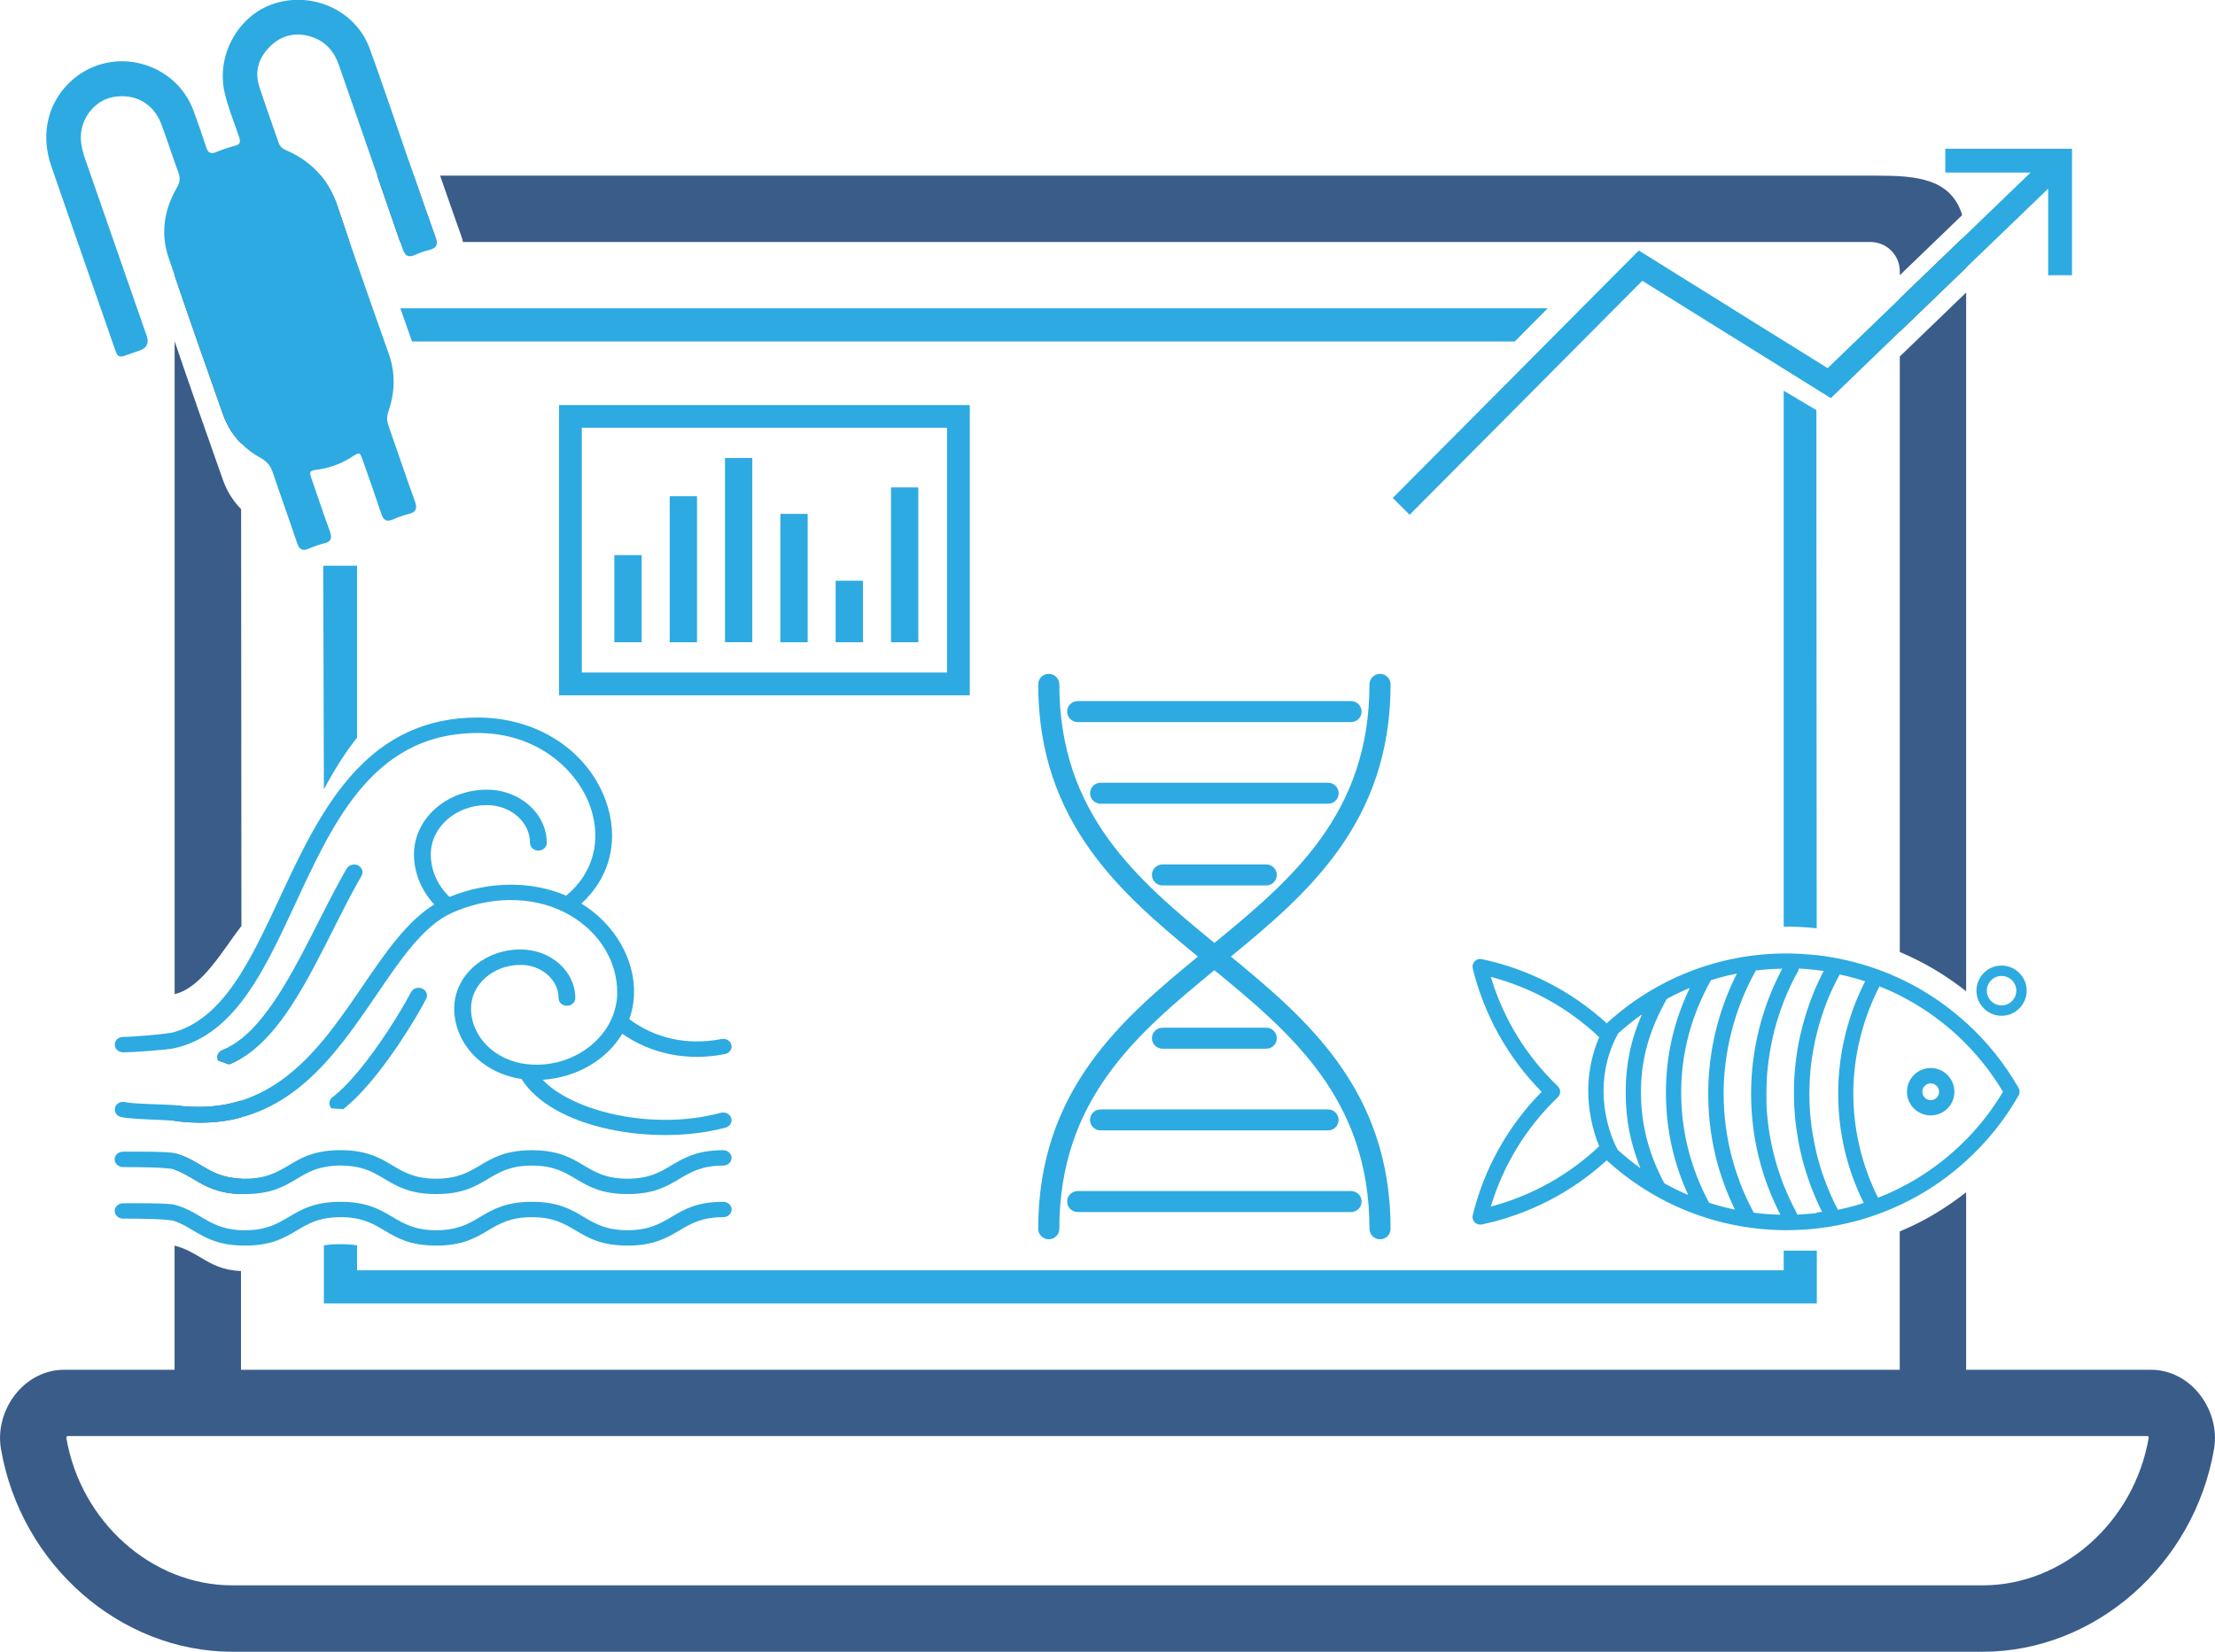 <?xml version="1.0" encoding="UTF-8"?>
<svg id="Livello_2" data-name="Livello 2" xmlns="http://www.w3.org/2000/svg" viewBox="0 0 354.52 264.42">
  <defs>
    <style>
      .cls-1 {
        fill: #3a5c89;
      }

      .cls-2 {
        fill: #2daae1;
      }
    </style>
  </defs>
  <g id="Livello_1-2" data-name="Livello 1">
    <g>
      <g>
        <path class="cls-1" d="m38.64,148.24c-2.85,3.65-6.29,9.91-10.69,10.91V54.63c2.52,7.42,5.12,14.81,7.73,22.2.64,1.81,1.63,3.38,2.91,4.68l.05,66.73Z"/>
        <path class="cls-1" d="m304.07,44.06v-.62c0-2.59-2.1-4.7-4.7-4.7H74.09c-.02-.22-.09-.46-.18-.73-1.17-3.29-2.32-6.59-3.47-9.89h229.99c6.41,0,11.83.49,13.63,6.31l-9.99,9.63Z"/>
        <g>
          <path class="cls-1" d="m314.69,42.38c0-1.47-.22-2.88-.63-4.21l-9.99,9.63v5.29l10.62-10.24v-.47Z"/>
          <path class="cls-1" d="m69.88,38.74c-.02-.22-.09-.46-.18-.73-1.17-3.29-2.32-6.59-3.47-9.89h-5.86c1.23,3.54,2.45,7.08,3.67,10.62h5.84Z"/>
          <path class="cls-1" d="m38.59,70.99l-.02-29.43c0-1.48,1.5-2.82,3.15-2.82h14.23c-.64-1.88-1.28-3.76-1.91-5.65-.64-1.92-1.54-3.57-2.7-4.97h-9.62c-7.59,0-13.77,6.03-13.77,13.45v2.55c2.52,7.42,5.12,14.81,7.73,22.2.64,1.81,1.63,3.38,2.91,4.68Z"/>
          <path class="cls-1" d="m38.57,191.16v-2.47c-3.01-.12-4.66-1.1-6.39-2.13-1.23-.73-2.48-1.47-4.23-1.94v2.63c1.13.4,2.06.95,3,1.51,1.89,1.12,3.84,2.29,7.62,2.4Z"/>
          <path class="cls-1" d="m351.82,222.93c-1.95-2.32-4.7-3.64-7.52-3.64h-29.61v-28.42c-1.6,1.25-3.26,2.41-5.01,3.45-1.29.77-2.63,1.48-3.98,2.1-.54.25-1.09.49-1.64.73v22.14H38.57v-15.81c-3.02-.12-4.66-1.1-6.4-2.13-1.22-.73-2.47-1.47-4.23-1.94v19.88H10.22c-2.83,0-5.57,1.33-7.52,3.64-2.13,2.52-3.08,5.89-2.55,9.01,3.16,18.52,19.07,32.49,37.01,32.49h280.2c17.95,0,33.86-13.96,37.01-32.49.53-3.12-.42-6.48-2.55-9.01Zm-34.47,30.87H37.16c-12.84,0-24.25-10.17-26.54-23.6,0-.07.05-.19.11-.3h333.07c.06.1.1.2.11.25-2.3,13.48-13.71,23.65-26.54,23.65Z"/>
          <path class="cls-1" d="m38.57,178.9v-2.7c-3.09.97-6.59,1.3-10.62.74v2.51c1.43.19,2.79.28,4.1.28,2.35,0,4.52-.29,6.52-.83Z"/>
          <path class="cls-1" d="m34.87,168.86c-.12.3-.1.63.04.92l1.75.63c.65-.25,1.29-.57,1.91-.93v-3.09c-.95.75-1.94,1.34-2.96,1.74-.34.14-.61.4-.74.72Z"/>
        </g>
        <path class="cls-1" d="m305.72,153.15c1.32.61,2.66,1.32,3.96,2.09,1.74,1.03,3.41,2.2,5.01,3.45V46.83l-10.62,10.24v95.34c.55.23,1.1.48,1.65.74Z"/>
      </g>
      <g>
        <path class="cls-2" d="m186.06,138.39c-.93,0-1.69.75-1.69,1.68s.76,1.68,1.69,1.68h16.61c.93,0,1.69-.75,1.69-1.68s-.76-1.68-1.69-1.68h-16.61Z"/>
        <path class="cls-2" d="m202.67,167.89c.93,0,1.69-.75,1.69-1.68s-.76-1.68-1.69-1.68h-16.61c-.93,0-1.69.75-1.69,1.68s.76,1.68,1.69,1.68h16.61Z"/>
        <path class="cls-2" d="m217.93,113.92c0-.92-.76-1.68-1.69-1.68h-43.75c-.93,0-1.69.75-1.69,1.68s.76,1.68,1.69,1.68h43.75c.93,0,1.69-.75,1.69-1.68Z"/>
        <path class="cls-2" d="m174.46,179.29c0,.92.76,1.68,1.69,1.68h36.41c.93,0,1.69-.75,1.69-1.68s-.76-1.68-1.69-1.68h-36.41c-.93,0-1.69.75-1.69,1.68Z"/>
        <path class="cls-2" d="m222.57,109.56c0-.92-.76-1.68-1.69-1.68s-1.69.75-1.69,1.68c0,20.78-12.55,31.31-24.82,41.4-12.27-10.09-24.82-20.62-24.82-41.4,0-.92-.76-1.68-1.69-1.68s-1.69.75-1.69,1.68c0,22.21,13.46,33.62,25.56,43.58-12.1,9.96-25.56,21.37-25.56,43.58,0,.92.76,1.68,1.69,1.68s1.69-.75,1.69-1.68c0-20.78,12.55-31.31,24.82-41.4,12.27,10.09,24.82,20.62,24.82,41.4,0,.92.76,1.68,1.69,1.68s1.69-.75,1.69-1.68c0-22.21-13.46-33.62-25.56-43.58,12.1-9.96,25.56-21.37,25.56-43.58Z"/>
        <path class="cls-2" d="m170.8,192.36c0,.92.76,1.68,1.69,1.68h43.75c.93,0,1.69-.75,1.69-1.68s-.76-1.68-1.69-1.68h-43.75c-.93,0-1.69.75-1.69,1.68Z"/>
        <path class="cls-2" d="m214.26,126.99c0-.92-.76-1.68-1.69-1.68h-36.41c-.93,0-1.69.75-1.69,1.68s.76,1.68,1.69,1.68h36.41c.93,0,1.69-.75,1.69-1.68Z"/>
        <path class="cls-2" d="m285.49,200.21v3.15H57.15v-3.99c-.78-.12-1.65-.19-2.64-.19s-1.88.07-2.67.19v9.3h238.95v-8.46h-5.31Z"/>
        <path class="cls-2" d="m55.15,173.93c-.66.67-1.32,1.26-1.96,1.74-.14.11-.25.24-.33.39-.08.15-.13.31-.14.48,0,.11.02.22.04.32.04.21.13.41.29.58l1.87.13c.73-.56,1.48-1.24,2.23-1.99,4.56-4.59,9.25-12.19,11.06-15.67.15-.29.17-.62.06-.93-.12-.33-.38-.59-.72-.73-.67-.28-1.45-.02-1.77.59-1.42,2.74-4.96,8.55-8.63,12.9h0c-.67.79-1.34,1.53-2,2.2Z"/>
        <path class="cls-2" d="m247.73,49.36H64.08c.62,1.77,1.25,3.54,1.87,5.31h176.49l5.28-5.31Z"/>
        <path class="cls-2" d="m290.72,65.66l-5.23-3.11v85.8c.16,0,.31,0,.47,0,1.61,0,3.22.09,4.81.26l-.05-82.96Z"/>
        <path class="cls-2" d="m57.15,90.57h-5.41l.1,35.8c1.59-2.97,3.32-5.79,5.31-8.27v-27.53Z"/>
        <path class="cls-2" d="m19.85,56.99c.82-.3,1.65-.57,2.47-.86q1.76-.61,1.16-2.36c-3.27-9.41-6.54-18.82-9.82-28.23-.39-1.11-.69-2.23-.72-3.4-.1-3.08,2.16-6,5.04-6.58,3.54-.7,6.59.95,7.85,4.33.96,2.57,1.78,5.18,2.73,7.75.33.9.22,1.6-.27,2.44-2.02,3.51-2.62,7.28-1.31,11.15.32.95.65,1.91.97,2.86,2.52,7.42,5.12,14.81,7.73,22.2.64,1.81,1.62,3.38,2.91,4.68.9.91,1.94,1.7,3.12,2.34,1.04.57,1.6,1.28,1.97,2.37,1.25,3.74,2.6,7.45,3.85,11.19.35,1.05.82,1.44,1.9.96.78-.34,1.6-.63,2.42-.84,0,0,.01,0,.02,0,.01,0,.02,0,.03,0,.29-.07.51-.17.68-.28.12-.08.2-.17.26-.27.22-.33.18-.79-.04-1.38-.09-.23-.17-.47-.25-.7-.23-.65-.47-1.3-.7-1.95-.65-1.86-1.28-3.72-1.92-5.58-.48-1.39-.45-1.46.97-1.66.32-.04.64-.1.95-.17.8-.17,1.57-.41,2.32-.72.37-.15.74-.33,1.1-.52.36-.19.72-.4,1.06-.62.18-.12.34-.22.48-.3.14-.08.25-.14.35-.18.47-.19.59.12.94,1.12.99,2.82,1.99,5.64,2.93,8.47.33,1,.8,1.36,1.83.92.83-.36,1.7-.67,2.59-.9,1.18-.3,1.36-.9.96-2.01-1.45-4.02-2.82-8.07-4.23-12.11-.28-.78-.29-1.49-.01-2.29,1.06-3.07,1.15-6.15.04-9.26-.23-.65-.46-1.3-.69-1.95-.62-1.77-1.25-3.54-1.87-5.31-1.24-3.54-2.48-7.07-3.69-10.62-.64-1.88-1.28-3.76-1.91-5.65-.64-1.92-1.54-3.57-2.7-4.97-1.45-1.74-3.31-3.09-5.6-4.07-.64-.27-.99-.67-1.2-1.3-1.01-2.95-2.07-5.87-3.04-8.83-.77-2.34-.18-4.45,1.47-6.22,1.68-1.79,3.79-2.53,6.22-1.97,2.55.59,4.18,2.23,5.04,4.7,2.04,5.9,4.1,11.79,6.15,17.69,1.23,3.54,2.45,7.08,3.67,10.62.13.37.25.74.38,1.1.38,1.1.86,1.5,1.98.99.75-.34,1.55-.62,2.35-.82.9-.22,1.2-.62,1.13-1.27-.02-.22-.09-.46-.18-.73-1.17-3.29-2.32-6.59-3.47-9.89-.59-1.72-1.19-3.44-1.79-5.16,0,0,0,0,0,0-1.76-5.06-3.45-10.14-5.29-15.17-2.2-6.02-8.97-9.17-15.22-7.22-5.75,1.8-9.35,8.21-8.02,14.17.56,2.49,1.54,4.82,2.34,7.22.27.81.17,1.2-.72,1.41-1,.24-1.99.6-2.95,1-.85.35-1.3.12-1.58-.74-.65-1.97-1.32-3.94-2.04-5.88-2.91-7.86-12.84-10.47-19.23-5.08-4.01,3.39-5.37,8.65-3.55,13.92,3.25,9.42,6.54,18.82,9.81,28.23.18.51.37,1.01.54,1.53.23.69.65.9,1.34.64Z"/>
        <polygon class="cls-2" points="311.35 23.81 311.35 27.62 325.01 27.62 314.06 38.17 304.07 47.8 292.52 58.94 290.72 57.81 280.91 51.71 277.15 49.36 277.15 49.36 262.3 40.11 253.1 49.36 247.82 54.67 247.82 54.67 222.92 79.72 225.62 82.41 253.19 54.67 258.47 49.36 262.86 44.95 269.94 49.36 278.47 54.67 278.47 54.67 285.49 59.04 290.72 62.3 293.03 63.74 304.07 53.09 314.69 42.85 327.82 30.2 327.82 44.06 331.63 44.06 331.63 23.81 311.35 23.81"/>
        <path class="cls-2" d="m314.69,163.74c-2.14-1.95-4.48-3.68-6.98-5.17-1.18-.7-2.4-1.34-3.64-1.92-1.05-.49-2.12-.94-3.2-1.34,0,0,0,0-.01,0-.12-.07-.24-.11-.37-.13,0,0,0,0,0,0t0,0c-3.13-1.13-6.39-1.89-9.71-2.27-.38-.04-.76-.06-1.15-.1-1.22-.1-2.44-.17-3.66-.17-.16,0-.31,0-.47,0-10.56.11-20.56,4.06-28.34,11.18-5.65-5.16-12.54-8.7-20-10.27-.41-.09-.84.04-1.13.35-.29.3-.41.73-.31,1.14,1.84,7.49,5.64,14.29,11.03,19.75-5.39,5.46-9.2,12.27-11.03,19.75-.1.41.02.84.31,1.14.29.3.72.43,1.13.35,7.46-1.57,14.35-5.11,20-10.27,7.78,7.11,17.78,11.06,28.34,11.18.16,0,.31,0,.47,0,1.62,0,3.23-.09,4.83-.27,4.61-.52,9.09-1.79,13.28-3.75,1.24-.58,2.46-1.22,3.64-1.92,2.5-1.48,4.84-3.22,6.98-5.17,3.31-3.01,6.15-6.53,8.38-10.44.22-.38.22-.84,0-1.22-2.23-3.9-5.06-7.43-8.38-10.44Zm-76.08,29.43c2-6.66,5.68-12.68,10.72-17.5.24-.23.38-.55.38-.89s-.14-.65-.38-.89c-5.04-4.82-8.72-10.83-10.72-17.5,6.48,1.7,12.44,5.01,17.35,9.65-1.14,2.65-1.76,5.63-1.76,8.58s.64,6.23,1.76,8.89c-4.91,4.63-10.87,7.94-17.34,9.65Zm20.32-9.08s-.03-.07-.05-.11c-1.38-2.53-2.23-6.11-2.23-9.35s.83-6.5,2.35-9.2c1.21-1.09,2.48-2.11,3.8-3.04-1.79,4.07-2.6,8.04-2.6,12.47s.77,8.22,2.35,12.14c-1.25-.89-2.46-1.87-3.61-2.91Zm7.46,5.35c-2.52-4.7-3.75-9.47-3.75-14.58s1.27-9.85,4.1-14.87c.01-.02.03-.05.04-.07,1.2-.65,2.42-1.24,3.68-1.76-2.57,5.35-3.82,10.86-3.82,16.74s1.2,11.21,3.56,16.4c-1.3-.55-2.57-1.17-3.81-1.86Zm7.16,3.11c-2.97-5.53-4.47-11.46-4.47-17.65s1.56-12.24,4.77-17.98c1.36-.43,2.75-.78,4.15-1.06-3.01,5.93-4.59,12.54-4.59,19.21s1.47,12.81,4.27,18.58c-1.4-.29-2.79-.66-4.14-1.1Zm7.14,1.6s-.04-.09-.06-.14c-3.12-5.8-4.76-12.35-4.76-18.95s1.75-13.56,5.06-19.5c.04-.06.06-.13.09-.19,1.4-.17,2.82-.27,4.24-.29-3.26,6.13-4.99,13.02-4.99,19.98s1.62,13.43,4.69,19.41c-1.44-.04-2.86-.14-4.27-.33Zm10.09.05c-.22.03-.43.05-.65.07-.15.02-.31.03-.46.04-.15.01-.31.03-.46.04-.19.02-.38.03-.58.04-.11,0-.22.01-.33.02-.23.01-.45.03-.68.04-.02-.15-.06-.3-.14-.44-.19-.36-.38-.73-.57-1.1-.09-.18-.18-.37-.27-.55-.13-.27-.25-.53-.37-.8-.08-.18-.16-.36-.24-.54-.1-.23-.19-.45-.29-.68-.1-.23-.19-.46-.28-.69h0c-.06-.15-.11-.29-.17-.44-.06-.14-.11-.29-.16-.44-.02-.06-.04-.11-.06-.17-.01-.03-.02-.06-.04-.1-.02-.06-.04-.12-.06-.18-.11-.32-.22-.64-.33-.97-.04-.12-.08-.24-.11-.36-.03-.07-.05-.15-.07-.22-.02-.07-.04-.15-.07-.22-.04-.15-.09-.3-.13-.45-.09-.3-.17-.6-.25-.9-.02-.07-.04-.15-.06-.23-.02-.07-.04-.15-.06-.22-.09-.34-.17-.69-.24-1.03-.01-.06-.03-.11-.04-.17-.01-.06-.03-.11-.04-.17,0-.03-.01-.07-.02-.1-.02-.08-.04-.17-.05-.25-.02-.08-.03-.16-.05-.25-.06-.31-.12-.62-.17-.94,0-.05-.02-.1-.03-.15-.01-.07-.02-.13-.03-.2-.04-.25-.08-.51-.12-.76-.01-.1-.03-.2-.04-.3-.04-.29-.07-.58-.11-.87-.01-.11-.03-.22-.04-.33-.03-.31-.06-.62-.09-.93,0-.09-.02-.19-.02-.28-.02-.22-.03-.44-.04-.66-.02-.25-.03-.51-.04-.76,0-.08,0-.16,0-.24,0-.08,0-.16,0-.24,0-.09,0-.18,0-.27,0-.09,0-.18,0-.27,0-.18,0-.36,0-.54,0-.43,0-.85.02-1.28,0-.21.02-.42.03-.63,0-.19.02-.39.03-.58h0c0-.05,0-.09,0-.13.01-.18.03-.37.04-.56.01-.18.03-.36.05-.55,0-.09.02-.17.03-.26.07-.7.16-1.41.27-2.1.01-.07.02-.14.03-.22.01-.07.02-.14.04-.22.03-.19.06-.38.1-.57.02-.13.05-.27.07-.4.02-.1.04-.19.06-.29,0-.04.01-.07.02-.11.06-.3.12-.6.19-.9.02-.09.04-.18.06-.27.05-.23.11-.45.16-.68,0-.04.02-.09.03-.13.06-.24.12-.47.19-.71.05-.18.1-.35.15-.53.04-.16.09-.32.14-.48.04-.12.07-.24.11-.36.09-.3.19-.6.29-.9.05-.16.11-.31.16-.47.02-.07.05-.15.08-.22.04-.11.07-.21.11-.31.04-.11.07-.21.12-.31.03-.07.05-.15.08-.22l.08-.22c.08-.21.17-.42.25-.63.25-.63.53-1.25.82-1.87.1-.21.19-.41.29-.61.08-.17.16-.33.25-.5.04-.08.08-.15.12-.23.07-.14.15-.29.23-.43.03-.06.06-.12.1-.18.02-.03.03-.06.05-.1.07-.13.14-.25.21-.38.06-.1.08-.2.1-.31.01-.05.04-.09.04-.13.01,0,.03,0,.04,0,.22.01.45.02.67.04.47.03.94.07,1.41.12.19.02.37.04.56.06.05,0,.1.01.14.02.38.05.76.1,1.14.15-.4.78-.78,1.57-1.14,2.37h0c-.15.34-.29.68-.43,1.02-.07.17-.14.34-.21.51-.03.07-.05.14-.08.21-.28.72-.54,1.45-.78,2.19-.07.21-.14.42-.2.63-.07.21-.13.42-.19.63-.05.18-.1.35-.15.53-.05.18-.1.35-.15.53-.05.18-.09.36-.14.54-.04.15-.07.29-.11.44-.04.17-.08.34-.12.51-.05.21-.09.41-.14.62-.03.14-.06.28-.09.42,0,.04-.02.07-.02.1-.03.14-.05.27-.08.41-.05.25-.09.49-.13.74-.02.12-.04.24-.06.37-.03.2-.06.39-.09.59-.03.2-.06.4-.08.59-.05.4-.1.79-.14,1.19-.04.37-.07.75-.1,1.12h0c0,.13-.02.25-.03.37-.02.26-.04.51-.05.77,0,.15-.02.31-.02.46-.01.26-.02.53-.02.79,0,.12,0,.23,0,.35,0,.18,0,.37,0,.55,0,.22,0,.45,0,.67,0,.37.01.74.03,1.1,0,.11,0,.22.02.33.01.27.03.55.05.82,0,.09.01.18.02.26,0,.15.02.29.04.44,0,.06.01.13.02.19,0,.04,0,.07,0,.1.02.24.04.48.07.72,0,.08.02.17.03.25.01.1.02.2.04.31.03.2.05.4.08.6,0,.06.02.13.03.19.01.11.03.21.05.32.02.11.03.21.05.32.03.17.05.33.08.5.02.14.05.28.07.43.05.29.11.57.16.85.02.11.05.23.07.34.04.19.08.39.13.58.02.11.05.21.07.32.04.2.09.39.14.58.02.1.04.19.07.28.03.12.06.24.09.36.03.13.07.25.1.37.04.16.09.32.14.48.06.21.12.41.18.61.02.08.05.17.08.25.06.21.13.42.2.63.06.19.12.37.19.56.04.12.08.23.12.35.06.17.12.33.18.5.07.18.13.36.2.54.04.1.07.2.11.29.08.21.16.41.25.62.08.21.17.42.26.62.07.17.14.34.22.51h0c.27.61.55,1.21.85,1.81-.28.04-.56.08-.85.11Zm3.37-.55c-.74-1.41-1.39-2.86-1.95-4.35-.03-.07-.06-.14-.08-.22-.03-.08-.06-.16-.09-.24-.04-.11-.08-.22-.12-.33-.04-.11-.08-.22-.12-.33-.07-.19-.13-.38-.19-.56-.06-.19-.12-.38-.18-.57-.04-.14-.09-.29-.13-.43-.04-.13-.08-.25-.11-.38-.09-.3-.17-.61-.25-.91-.04-.15-.08-.31-.12-.46,0-.02-.01-.04-.02-.07,0-.01,0-.03-.01-.04h0s-.02-.07-.03-.11c-.01-.05-.02-.1-.03-.14,0-.02,0-.04-.01-.06-.01-.04-.02-.08-.03-.12,0,0,0,0,0-.01,0,0,0,0,0-.02h0s0,0,0,0h0s0,0,0,0c0-.04-.02-.08-.03-.13-.05-.21-.1-.42-.14-.62-.01-.06-.03-.11-.03-.17-.07-.33-.14-.66-.2-.99-.04-.2-.07-.4-.11-.6-.03-.2-.07-.4-.1-.6,0-.05-.02-.1-.02-.15,0-.06-.02-.12-.03-.19,0-.06-.02-.12-.03-.19,0-.03,0-.05-.01-.08-.03-.18-.05-.36-.07-.54-.03-.26-.06-.52-.09-.78-.04-.36-.07-.72-.1-1.07,0-.07-.01-.15-.02-.23-.01-.15-.02-.3-.03-.45-.01-.2-.02-.4-.03-.6,0-.2-.02-.4-.02-.6-.01-.4-.02-.81-.02-1.21,0-.81.03-1.63.07-2.44.01-.2.03-.41.04-.61.03-.39.07-.78.11-1.17,0-.09.02-.18.03-.28.02-.16.04-.32.06-.48.03-.21.05-.41.08-.61.02-.17.05-.35.08-.52.01-.08.02-.16.04-.23.11-.73.25-1.45.41-2.17.03-.14.06-.29.1-.43.05-.24.11-.47.17-.71t0,0c.02-.1.04-.19.07-.29.03-.11.06-.23.09-.34.05-.2.11-.4.16-.6.03-.12.07-.24.1-.35.04-.14.08-.28.13-.43.05-.15.09-.31.15-.47.03-.09.06-.19.09-.28.04-.15.09-.29.14-.43.05-.16.11-.31.16-.47.02-.07.04-.13.07-.2.05-.14.1-.28.15-.42.03-.07.05-.15.08-.22.11-.29.22-.59.34-.88.07-.18.15-.36.22-.54.02-.05.04-.11.07-.16.02-.06.05-.11.07-.16.11-.25.21-.49.33-.73.06-.14.12-.28.19-.41.08-.17.16-.35.25-.52.04-.09.08-.17.13-.26.04-.09.09-.17.13-.26.18-.34.35-.69.54-1.03,1.38.29,2.73.66,4.07,1.1-2.83,5.55-4.31,11.73-4.31,17.97s1.41,12.09,4.09,17.52c-1.35.43-2.72.8-4.11,1.08Zm20.53-11.22c-2.44,2.49-5.21,4.67-8.23,6.46-.78.46-1.58.9-2.39,1.31-1.13.57-2.29,1.09-3.47,1.55-2.59-5.16-3.96-10.91-3.96-16.7s1.45-11.86,4.19-17.14c1.1.44,2.19.92,3.25,1.46.81.41,1.61.84,2.39,1.31,3.02,1.79,5.79,3.97,8.23,6.46,2.26,2.3,4.24,4.87,5.89,7.65-1.65,2.78-3.64,5.35-5.89,7.65Z"/>
        <path class="cls-2" d="m309.02,170.98c-2.09,0-3.8,1.7-3.8,3.8s1.7,3.79,3.8,3.79,3.79-1.7,3.79-3.79-1.7-3.8-3.79-3.8Zm0,5.14c-.74,0-1.34-.6-1.34-1.34s.6-1.34,1.34-1.34,1.34.6,1.34,1.34-.6,1.34-1.34,1.34Z"/>
        <path class="cls-2" d="m320.36,154.58c-2.22,0-4.02,1.81-4.02,4.02s1.81,4.02,4.02,4.02,4.02-1.81,4.02-4.02-1.81-4.02-4.02-4.02Zm0,6.38c-1.3,0-2.36-1.06-2.36-2.36s1.06-2.36,2.36-2.36,2.36,1.06,2.36,2.36-1.06,2.36-2.36,2.36Z"/>
        <path class="cls-2" d="m38.57,155.83c-2.86,4.56-6.18,8.07-10.62,9.38-1.23.36-6.75.79-8.17.79-.93,0-1.41.62-1.41,1.24,0,.33.13.64.38.86.18.17.51.37,1.04.37,1.41,0,6.93-.38,8.17-.67,4.4-1,7.78-3.69,10.62-7.33,3.37-4.32,6-10,8.71-15.83,1.47-3.17,2.95-6.36,4.57-9.39,1.59-2.97,3.32-5.79,5.31-8.27,4.57-5.7,10.5-9.63,19.3-9.63,9.57,0,15.94,5.92,18,11.78,1.9,5.4.46,10.71-3.85,14.26-5.54-2.41-12.49-2.34-18.67.2-1.94-1.86-3-4.28-3-6.82,0-4.34,4.02-7.88,8.97-7.88,3.81,0,6.91,2.71,6.91,6.05,0,.68.6,1.23,1.34,1.23s1.34-.55,1.34-1.23c0-4.7-4.3-8.52-9.59-8.52-6.43,0-11.66,4.64-11.66,10.35,0,2.93,1.15,5.77,3.25,8.03-4.39,2.68-7.86,7.77-11.52,13.14-.27.4-.55.8-.83,1.21-.83,1.22-1.69,2.45-2.57,3.66-.88,1.21-1.79,2.41-2.74,3.56h0c-3.6,4.36-7.8,8.1-13.27,9.83-3.09.97-6.59,1.3-10.62.74-1.18-.16-6.61-.17-7.88-.5-.71-.18-1.45.2-1.65.84-.1.3-.07.63.09.91.17.31.47.54.84.63,1.53.39,7.2.44,8.6.63,1.43.19,2.79.28,4.1.28,2.35,0,4.52-.29,6.52-.83,5.41-1.44,9.65-4.63,13.27-8.53,1.92-2.06,3.66-4.33,5.31-6.63,1.09-1.52,2.13-3.05,3.16-4.56,3.84-5.64,7.47-10.97,11.94-13,5.97-2.71,12.67-2.79,17.91-.22,5.32,2.61,8.62,7.56,8.62,12.91,0,3.03-1.33,5.91-3.75,8.1-2.82,2.56-6.68,3.8-10.57,3.41-5.18-.51-9.08-4.36-9.08-8.95,0-3.84,3.56-6.96,7.94-6.96,3.35,0,6.07,2.39,6.07,5.32,0,.68.6,1.23,1.34,1.23s1.34-.55,1.34-1.23c0-4.3-3.93-7.79-8.76-7.79-5.86,0-10.62,4.23-10.62,9.43,0,5.64,4.52,10.38,10.77,11.31,2.39,3.76,7.36,6.61,14.03,8.04,2.89.62,5.96.93,8.97.93,3.41,0,6.74-.4,9.66-1.19.5-.13.86-.51.94-.98.08-.45-.1-.89-.49-1.17-.34-.25-.8-.33-1.21-.22-11.02,2.97-23.83-.3-28.51-5.28,5.39-.36,10.2-3.14,12.74-7.37,4.67,3.27,10.49,4.42,16.43,3.25.37-.07.69-.29.88-.58.17-.27.23-.59.15-.9-.16-.66-.88-1.08-1.59-.93-5.38,1.06-10.61-.07-14.75-3.18,2.36-6.51-.9-14.35-7.67-18.5,4.7-4.29,6.14-10.47,3.85-16.62-2.98-8-11.01-13.17-20.44-13.17-8.49,0-14.58,3.33-19.3,8.26-1.99,2.07-3.73,4.43-5.31,6.94-2.73,4.34-4.96,9.13-7.1,13.71-1.99,4.28-3.95,8.47-6.18,12.03Z"/>
        <path class="cls-2" d="m38.57,169.48c5.45-3.19,9.49-10.31,13.27-17.72.21-.41.41-.81.62-1.22.31-.61.61-1.21.92-1.82.65-1.28,1.28-2.53,1.9-3.75.63-1.21,1.25-2.38,1.87-3.49.24-.42.47-.84.71-1.25.17-.29.21-.61.11-.93-.1-.33-.35-.61-.68-.76-.05-.02-.09-.04-.14-.06-.31-.11-.64-.1-.94,0-.15.05-.28.12-.41.22-.12.1-.23.21-.31.35-.44.75-.88,1.55-1.32,2.36-.77,1.42-1.54,2.92-2.34,4.48h0c-.25.49-.5.99-.76,1.49-3.62,7.17-7.64,15.14-12.52,18.98-.95.75-1.94,1.34-2.96,1.74-.34.14-.61.4-.74.72-.12.3-.1.63.04.92l1.75.63c.65-.25,1.29-.57,1.91-.93Z"/>
        <path class="cls-2" d="m19.7,186.84c1.68,0,7.16.01,8.24.4,1.13.4,2.06.95,3,1.51,1.89,1.12,3.84,2.29,7.62,2.4.21,0,.43.01.65.01,4.21,0,6.27-1.23,8.27-2.42,1.3-.77,2.55-1.52,4.36-1.89.58-.12,1.22-.2,1.94-.24.24-.01.49-.02.74-.02.57,0,1.08.04,1.56.09.37.04.73.09,1.07.16,1.84.37,3.1,1.12,4.41,1.9,1.99,1.19,4.06,2.42,8.27,2.42s6.27-1.23,8.27-2.42c1.85-1.1,3.6-2.14,7.04-2.14s5.18,1.04,7.04,2.14c2,1.19,4.06,2.42,8.27,2.42s6.27-1.23,8.26-2.41c1.85-1.1,3.6-2.15,7.04-2.15.74,0,1.34-.55,1.34-1.23s-.6-1.23-1.34-1.23c-4.21,0-6.27,1.23-8.27,2.42-1.85,1.1-3.6,2.14-7.04,2.14s-5.18-1.04-7.04-2.15c-1.99-1.19-4.06-2.41-8.27-2.41s-6.27,1.23-8.27,2.41c-1.85,1.1-3.61,2.15-7.04,2.15s-5.18-1.04-7.04-2.15c-1.53-.91-3.1-1.84-5.64-2.23h0c-.78-.12-1.64-.19-2.63-.19s-1.89.07-2.68.19h0c-2.51.39-4.07,1.32-5.59,2.22-1.85,1.1-3.6,2.15-7.04,2.15-.22,0-.44,0-.65-.01-3.01-.12-4.66-1.1-6.39-2.13-1.23-.73-2.48-1.47-4.23-1.94-1.11-.29-6.62-.24-8.24-.24-.74,0-1.34.55-1.34,1.23s.6,1.23,1.34,1.23Z"/>
        <path class="cls-2" d="m54.51,194.85c1.01,0,1.88.09,2.64.25,1.83.37,3.09,1.12,4.4,1.9,2,1.19,4.06,2.41,8.27,2.41s6.27-1.23,8.27-2.41c1.85-1.1,3.6-2.14,7.04-2.14s5.18,1.04,7.04,2.14c2,1.19,4.06,2.41,8.27,2.41s6.27-1.23,8.27-2.41c1.86-1.1,3.61-2.14,7.05-2.14.74,0,1.34-.55,1.34-1.23s-.6-1.23-1.34-1.23c-4.21,0-6.28,1.23-8.27,2.41-1.86,1.1-3.61,2.14-7.04,2.14s-5.18-1.04-7.04-2.14c-1.99-1.19-4.06-2.41-8.27-2.41s-6.27,1.23-8.27,2.41c-1.85,1.1-3.6,2.14-7.04,2.14s-5.18-1.04-7.04-2.14c-1.53-.91-3.09-1.84-5.63-2.22-.78-.12-1.65-.19-2.64-.19s-1.88.07-2.67.19c-2.52.39-4.08,1.32-5.6,2.22-1.85,1.1-3.61,2.14-7.04,2.14-.22,0-.43,0-.64-.01-3.02-.12-4.66-1.1-6.4-2.13-1.22-.73-2.47-1.47-4.23-1.94-1.1-.29-6.62-.24-8.24-.24-.74,0-1.34.55-1.34,1.23s.6,1.23,1.34,1.23c1.68,0,7.16.01,8.24.4,1.13.4,2.05.95,3,1.51,1.89,1.12,3.84,2.28,7.63,2.4.21,0,.42.01.64.01,4.21,0,6.27-1.23,8.27-2.41,1.3-.77,2.55-1.52,4.37-1.89.77-.16,1.65-.25,2.67-.25Z"/>
        <path class="cls-2" d="m155.22,64.85h-65.74v46.46h65.74v-46.46Zm-3.64,42.82h-58.46v-39.19h58.46v39.19Z"/>
        <rect class="cls-2" x="98.33" y="88.87" width="4.37" height="13.95"/>
        <rect class="cls-2" x="107.19" y="79.44" width="4.37" height="23.38"/>
        <rect class="cls-2" x="116.04" y="73.32" width="4.37" height="29.49"/>
        <rect class="cls-2" x="124.9" y="82.27" width="4.37" height="20.55"/>
        <rect class="cls-2" x="133.75" y="92.97" width="4.37" height="9.85"/>
        <rect class="cls-2" x="142.61" y="78.03" width="4.37" height="24.79"/>
      </g>
    </g>
  </g>
</svg>